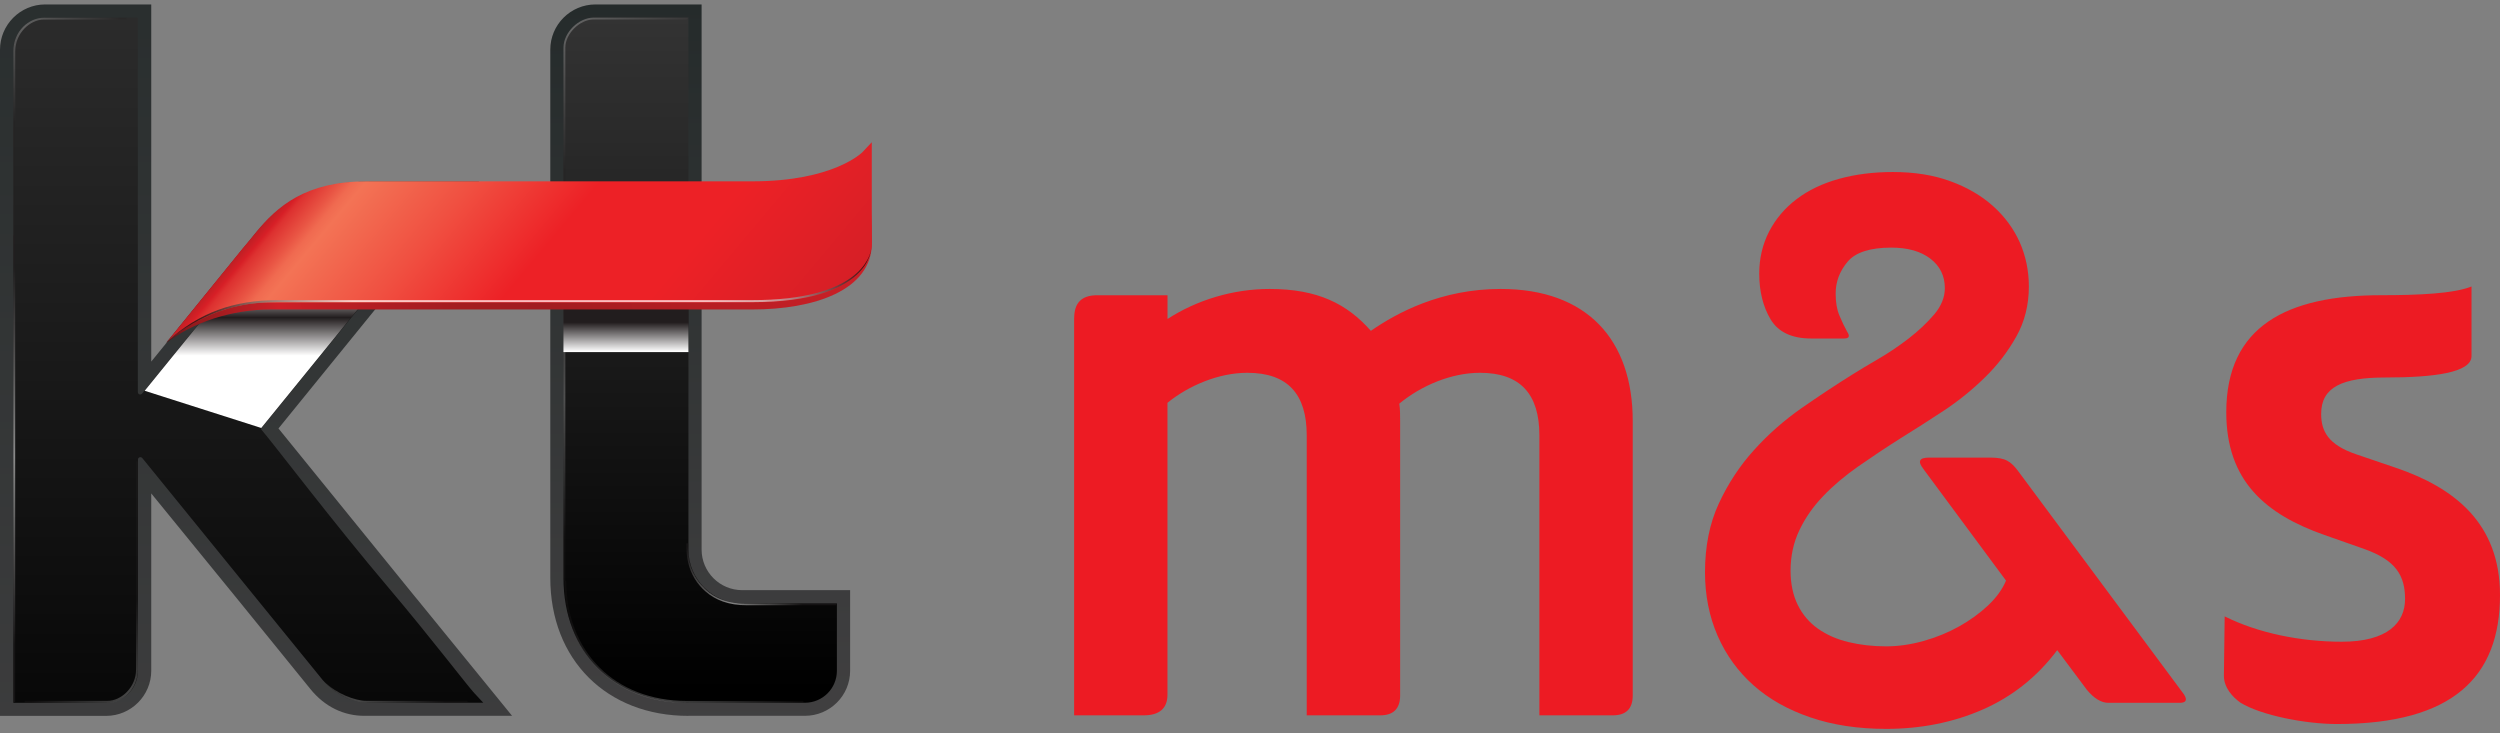 <svg width="300" height="88" viewBox="0 0 300 88" fill="none" xmlns="http://www.w3.org/2000/svg">
<rect x="0" y="0" width="300" height="88" fill="#808080" stroke="none"/>
<path d="M49.971 71.815L33.416 51.415L57.477 21.795H44.339C38.444 21.795 34.406 23.596 30.825 27.797L18.15 43.391V0.533H5.426C2.428 0.533 0 2.975 0 5.973V85.906H12.731C15.715 85.906 18.15 83.478 18.15 80.488V59.212L28.461 71.858L37.226 82.659C38.999 84.867 41.32 85.899 43.713 85.899H61.45L49.979 71.815H49.971Z" fill="url(#paint0_linear_2545_20172)"/>
<path d="M56.971 83.237C55.938 82.105 51.851 76.715 46.739 70.662C39.953 62.666 33.039 53.509 31.302 51.473C33.965 48.219 51.232 26.958 53.282 24.451L54.187 23.369H43.627C39.49 23.369 34.869 25.477 32.177 28.617L17.046 47.236C17.046 47.236 16.947 47.343 16.819 47.343C16.669 47.343 16.541 47.215 16.541 47.051V2.129H5.433C3.318 2.129 1.602 3.866 1.602 5.981V84.34H12.731C14.839 84.34 16.555 82.617 16.555 80.488V55.154C16.555 54.99 16.683 54.862 16.833 54.862C16.954 54.862 17.025 54.919 17.053 54.941L29.828 70.662L38.714 81.592C40.216 83.308 42.203 84.326 44.033 84.326H57.989L56.978 83.237H56.971Z" fill="url(#paint1_linear_2545_20172)"/>
<path d="M82.612 85.906C72.793 85.906 66.035 79.163 66.035 69.344V5.952C66.035 2.975 68.463 0.533 71.461 0.533H84.192V65.948C84.192 68.632 86.371 70.818 89.063 70.818H102.015V80.488C102.015 83.485 99.58 85.899 96.582 85.899H82.612V85.906Z" fill="url(#paint2_linear_2545_20172)"/>
<path d="M82.612 84.338C73.661 84.338 67.616 78.286 67.616 69.35V5.95C67.616 3.835 69.339 2.112 71.461 2.112H82.612V65.946C82.612 69.506 85.495 72.404 89.063 72.404H100.427V80.493C100.427 82.615 98.711 84.331 96.582 84.331H82.612V84.338Z" fill="url(#paint3_linear_2545_20172)"/>
<path style="mix-blend-mode:screen" opacity="0.5" d="M1.823 28.238H1.602V84.24H1.823V28.238Z" fill="url(#paint4_radial_2545_20172)"/>
<path style="mix-blend-mode:screen" opacity="0.25" d="M2.962 84.338H12.888C14.668 84.338 16.548 82.75 16.548 80.329V55.387H16.327V80.329C16.327 82.494 14.54 84.103 12.888 84.103H2.962V84.338Z" fill="url(#paint5_radial_2545_20172)"/>
<path style="mix-blend-mode:screen" opacity="0.25" d="M67.844 27.788V5.694C67.844 4.042 69.567 2.34 71.226 2.34C71.226 2.34 81.942 2.34 82.377 2.34L82.612 2.112H71.226C69.446 2.112 67.616 3.921 67.616 5.694V27.788H67.844Z" fill="url(#paint6_radial_2545_20172)"/>
<path style="mix-blend-mode:screen" opacity="0.25" d="M67.844 69.701V27.962H67.616V69.701H67.844Z" fill="url(#paint7_radial_2545_20172)"/>
<path style="mix-blend-mode:screen" opacity="0.5" d="M82.356 65.206C82.356 66.011 82.405 66.794 82.576 67.499C82.897 68.923 83.651 70.098 84.662 70.974C85.852 72.02 87.461 72.633 89.611 72.633H100.37V72.412C98.775 72.412 89.469 72.433 89.469 72.433C86.948 72.433 85.296 71.529 84.136 70.169C83.473 69.386 82.996 68.496 82.754 67.442C82.605 66.723 82.59 65.983 82.59 65.199H82.356V65.206Z" fill="url(#paint8_radial_2545_20172)"/>
<path style="mix-blend-mode:screen" opacity="0.25" d="M96.404 84.112H82.398C73.825 84.105 67.951 78.273 67.951 69.7H67.716C67.716 78.401 73.704 84.34 82.398 84.34H96.404V84.119V84.112Z" fill="url(#paint9_radial_2545_20172)"/>
<path style="mix-blend-mode:multiply" d="M67.616 42.251H82.612V32.667H67.616V42.251Z" fill="url(#paint10_linear_2545_20172)"/>
<path style="mix-blend-mode:screen" opacity="0.25" d="M31.209 51.486C31.209 51.486 51.296 26.778 53.525 24.051H53.233C52.656 24.749 31.002 51.4 31.002 51.4L31.209 51.486Z" fill="url(#paint11_radial_2545_20172)"/>
<path style="mix-blend-mode:multiply" d="M43.556 23.253C39.533 23.253 35.061 25.275 32.455 28.316L17.36 46.892L31.352 51.357C31.352 51.357 51.702 26.308 53.973 23.552C51.253 23.552 43.563 23.253 43.563 23.253H43.556Z" fill="url(#paint12_linear_2545_20172)"/>
<path style="mix-blend-mode:screen" opacity="0.25" d="M38.942 81.811C40.245 83.306 42.26 84.324 43.976 84.324H56.237L56.031 84.103H43.976C42.602 84.103 40.316 83.206 38.942 81.811Z" fill="url(#paint13_radial_2545_20172)"/>
<path style="mix-blend-mode:screen" opacity="0.25" d="M15.188 2.129H5.262C3.482 2.129 1.602 3.724 1.602 6.145V31.614H1.83V6.145C1.83 3.966 3.61 2.35 5.262 2.35H15.188V2.129Z" fill="url(#paint14_radial_2545_20172)"/>
<path d="M90.273 23.915C80.005 23.915 42.765 23.943 42.765 23.943C36.343 23.943 32.085 26.215 29.087 29.86L19.894 41.203C19.894 41.203 19.894 41.175 19.887 41.189C23.213 38.654 27.798 37.137 32.498 37.137H90.273C97.6 37.137 104.628 34.895 104.628 29.134C104.628 23.374 103.973 20.177 103.973 20.177C103.973 20.177 100.541 23.922 90.273 23.922V23.915Z" fill="url(#paint15_linear_2545_20172)"/>
<path d="M20.015 41.049L30.646 27.962C33.26 24.743 36.699 21.76 44.004 21.76H90.266C100.043 21.76 103.46 18.292 103.496 18.256L104.614 17.067V29.129C104.614 29.129 104.763 30.845 103.168 32.597C100.933 35.046 96.596 36.285 90.266 36.285H32.412C25.035 36.285 20.015 41.049 20.015 41.049Z" fill="url(#paint16_linear_2545_20172)"/>
<path style="mix-blend-mode:screen" opacity="0.7" d="M104.543 29.733C104.493 30.894 102.955 36.014 90.273 36.014H33.31C28.04 36.014 23.953 37.509 20.073 40.934L19.966 41.055C23.028 38.605 26.802 36.256 33.31 36.256H90.273C104.586 36.256 104.543 29.748 104.543 29.748V29.733Z" fill="url(#paint17_radial_2545_20172)"/>
<path d="M128.902 38.184C128.902 36.383 129.749 35.429 131.658 35.429H140.102V38.277C143.613 35.998 147.978 34.674 152.35 34.674C158.146 34.674 161.656 36.475 164.504 39.701C167.644 37.522 172.949 34.674 180.077 34.674C190.43 34.674 195.927 40.748 195.927 50.524V83.47C195.927 85.079 195.08 85.841 193.556 85.841H184.726V52.233C184.726 47.291 182.441 44.735 177.599 44.735C174.181 44.735 170.571 46.252 167.915 48.438C168.015 49.1 168.015 49.762 168.015 50.524V83.47C168.015 85.079 167.16 85.841 165.644 85.841H156.807V52.233C156.807 47.291 154.521 44.735 149.679 44.735C146.262 44.735 142.659 46.252 140.095 48.338V83.37C140.095 84.986 139.148 85.841 137.247 85.841H128.895V38.184H128.902Z" fill="#ED1B23"/>
<path d="M268.855 84.32C267.908 83.651 266.868 82.519 266.868 81.094L266.961 73.967C270.948 75.961 276.068 77.007 281.01 77.007C286.507 77.007 288.607 74.729 288.607 71.881C288.607 69.033 287.468 67.231 283.772 65.9L278.916 64.191C271.895 61.72 267.153 57.733 267.153 49.473C267.153 39.127 274.459 35.425 285.759 35.425C290.216 35.425 294.489 35.232 296.582 34.378V42.73C296.582 44.731 292.025 45.3 286.229 45.3C281.102 45.3 278.539 46.433 278.539 49.665C278.539 51.759 279.4 53.368 282.718 54.507L287.468 56.123C294.489 58.502 300 62.767 300 71.404C300 81.187 294.396 86.883 280.433 86.883C276.645 86.883 271.319 85.837 268.855 84.32Z" fill="#ED1B23"/>
<path d="M230.817 56.286C230.091 55.367 230.298 54.912 231.473 54.912H238.892C239.739 54.912 240.402 55.033 240.857 55.282C241.32 55.517 241.762 55.959 242.196 56.557L262.083 83.336C262.511 84.013 262.333 84.34 261.535 84.34H253.012C252.15 84.34 251.296 83.82 250.434 82.788L246.867 78.017C244.482 81.193 241.512 83.564 237.974 85.124C234.428 86.683 230.547 87.466 226.332 87.466C222.978 87.466 219.952 87.01 217.26 86.092C214.561 85.173 212.283 83.892 210.424 82.24C208.566 80.588 207.12 78.601 206.109 76.28C205.105 73.966 204.6 71.424 204.6 68.675C204.6 65.55 205.155 62.801 206.259 60.423C207.363 58.038 208.765 55.902 210.481 54.008C212.183 52.114 214.099 50.433 216.206 48.959C218.321 47.492 220.343 46.154 222.294 44.936C223.092 44.438 224.11 43.818 225.363 43.092C226.623 42.366 227.841 41.54 229.037 40.621C230.226 39.703 231.238 38.742 232.106 37.73C232.954 36.727 233.381 35.673 233.381 34.576C233.381 33.109 232.804 31.934 231.651 31.044C230.49 30.154 228.923 29.713 226.965 29.713C224.409 29.713 222.643 30.29 221.71 31.408C220.756 32.547 220.279 33.807 220.279 35.217C220.279 36.257 220.422 37.147 220.735 37.873C221.041 38.606 221.347 39.247 221.653 39.795C222.017 40.344 221.903 40.621 221.29 40.621H217.346C215.024 40.621 213.401 39.859 212.475 38.328C211.564 36.798 211.108 34.968 211.108 32.825C211.108 30.988 211.514 29.314 212.29 27.79C213.087 26.26 214.191 24.956 215.594 23.896C216.997 22.828 218.698 22.009 220.685 21.46C222.665 20.912 224.815 20.642 227.143 20.642C229.721 20.642 232.014 21.005 234.022 21.738C236.044 22.471 237.753 23.468 239.156 24.722C240.551 25.968 241.626 27.42 242.367 29.072C243.093 30.717 243.463 32.497 243.463 34.384C243.463 36.584 242.965 38.592 241.954 40.393C240.943 42.195 239.697 43.818 238.194 45.285C236.699 46.752 235.047 48.09 233.253 49.28C231.451 50.469 229.749 51.551 228.162 52.534C226.324 53.694 224.601 54.848 222.985 55.973C221.361 57.112 219.952 58.301 218.77 59.547C217.566 60.793 216.626 62.16 215.929 63.62C215.224 65.087 214.868 66.71 214.868 68.49C214.868 70.071 215.167 71.452 215.743 72.613C216.32 73.774 217.125 74.713 218.171 75.454C219.211 76.18 220.429 76.721 221.839 77.056C223.241 77.391 224.729 77.562 226.324 77.562C227.798 77.562 229.287 77.348 230.81 76.921C232.348 76.494 233.758 75.91 235.083 75.176C236.4 74.443 237.561 73.596 238.572 72.649C239.569 71.702 240.288 70.719 240.722 69.672L230.817 56.293V56.286Z" fill="#ED1B23"/>
<defs>
<linearGradient id="paint0_linear_2545_20172" x1="30.718" y1="109.994" x2="30.718" y2="-21.134" gradientUnits="userSpaceOnUse">
<stop stop-color="#414041"/>
<stop offset="1" stop-color="#252B2B"/>
</linearGradient>
<linearGradient id="paint1_linear_2545_20172" x1="29.792" y1="-16.291" x2="29.792" y2="102.96" gradientUnits="userSpaceOnUse">
<stop stop-color="#333333"/>
<stop offset="1"/>
</linearGradient>
<linearGradient id="paint2_linear_2545_20172" x1="84.022" y1="87.373" x2="84.022" y2="0.227" gradientUnits="userSpaceOnUse">
<stop stop-color="#414041"/>
<stop offset="1" stop-color="#252B2B"/>
</linearGradient>
<linearGradient id="paint3_linear_2545_20172" x1="84.014" y1="2.112" x2="84.014" y2="82.821" gradientUnits="userSpaceOnUse">
<stop stop-color="#333333"/>
<stop offset="1"/>
</linearGradient>
<radialGradient id="paint4_radial_2545_20172" cx="0" cy="0" r="1" gradientUnits="userSpaceOnUse" gradientTransform="translate(1.864 54.745) scale(22.636 22.636)">
<stop stop-color="white"/>
<stop offset="1" stop-color="#221E1F"/>
</radialGradient>
<radialGradient id="paint5_radial_2545_20172" cx="0" cy="0" r="1" gradientUnits="userSpaceOnUse" gradientTransform="translate(15.333 83.426) scale(11.683 11.683)">
<stop stop-color="white"/>
<stop offset="1" stop-color="#221E1F"/>
</radialGradient>
<radialGradient id="paint6_radial_2545_20172" cx="0" cy="0" r="1" gradientUnits="userSpaceOnUse" gradientTransform="translate(68.315 3.113) scale(17.326 17.325)">
<stop stop-color="white"/>
<stop offset="1" stop-color="#221E1F"/>
</radialGradient>
<radialGradient id="paint7_radial_2545_20172" cx="0" cy="0" r="1" gradientUnits="userSpaceOnUse" gradientTransform="translate(67.886 47.716) scale(16.871 16.871)">
<stop stop-color="white"/>
<stop offset="1" stop-color="#221E1F"/>
</radialGradient>
<radialGradient id="paint8_radial_2545_20172" cx="0" cy="0" r="1" gradientUnits="userSpaceOnUse" gradientTransform="translate(87.818 72.264) scale(8.509 8.509)">
<stop stop-color="white"/>
<stop offset="1" stop-color="#221E1F"/>
</radialGradient>
<radialGradient id="paint9_radial_2545_20172" cx="0" cy="0" r="1" gradientUnits="userSpaceOnUse" gradientTransform="translate(80.327 83.647) scale(15.662 15.662)">
<stop stop-color="white"/>
<stop offset="1" stop-color="#221E1F"/>
</radialGradient>
<linearGradient id="paint10_linear_2545_20172" x1="75.114" y1="42.215" x2="75.114" y2="38.691" gradientUnits="userSpaceOnUse">
<stop stop-color="white"/>
<stop offset="1" stop-color="#221D1E"/>
</linearGradient>
<radialGradient id="paint11_radial_2545_20172" cx="0" cy="0" r="1" gradientUnits="userSpaceOnUse" gradientTransform="translate(36.487 45.014) scale(7.977 7.976)">
<stop stop-color="white"/>
<stop offset="1" stop-color="#221E1F"/>
</radialGradient>
<linearGradient id="paint12_linear_2545_20172" x1="35.66" y1="42.677" x2="35.66" y2="34.054" gradientUnits="userSpaceOnUse">
<stop stop-color="white"/>
<stop offset="0.53" stop-color="#221D1E"/>
<stop offset="1" stop-color="white"/>
</linearGradient>
<radialGradient id="paint13_radial_2545_20172" cx="0" cy="0" r="1" gradientUnits="userSpaceOnUse" gradientTransform="translate(42.913 84.329) scale(10.602 10.602)">
<stop stop-color="white"/>
<stop offset="1" stop-color="#221E1F"/>
</radialGradient>
<radialGradient id="paint14_radial_2545_20172" cx="0" cy="0" r="1" gradientUnits="userSpaceOnUse" gradientTransform="translate(2.819 3.056) rotate(-180) scale(11.761 11.761)">
<stop stop-color="white"/>
<stop offset="1" stop-color="#221E1F"/>
</radialGradient>
<linearGradient id="paint15_linear_2545_20172" x1="104.144" y1="20.818" x2="19.745" y2="42.906" gradientUnits="userSpaceOnUse">
<stop stop-color="#CF1F27"/>
<stop offset="0.48" stop-color="#A11D20"/>
<stop offset="0.59" stop-color="#A41D20"/>
<stop offset="0.68" stop-color="#AE1D22"/>
<stop offset="0.77" stop-color="#C01E24"/>
<stop offset="0.83" stop-color="#CF1F27"/>
<stop offset="0.93" stop-color="#991B1E"/>
<stop offset="0.95" stop-color="#961A1D"/>
<stop offset="0.96" stop-color="#8C191C"/>
<stop offset="0.97" stop-color="#7C181A"/>
<stop offset="0.98" stop-color="#661517"/>
<stop offset="0.99" stop-color="#4A1213"/>
<stop offset="1" stop-color="#321010"/>
</linearGradient>
<linearGradient id="paint16_linear_2545_20172" x1="43.057" y1="12.895" x2="87.652" y2="50.32" gradientUnits="userSpaceOnUse">
<stop stop-color="#B81F24"/>
<stop offset="0.02" stop-color="#D71F26"/>
<stop offset="0.03" stop-color="#DD3130"/>
<stop offset="0.07" stop-color="#E95544"/>
<stop offset="0.09" stop-color="#F06A50"/>
<stop offset="0.11" stop-color="#F37355"/>
<stop offset="0.28" stop-color="#F05041"/>
<stop offset="0.48" stop-color="#ED2126"/>
<stop offset="0.71" stop-color="#ED2126"/>
<stop offset="1" stop-color="#D71F26"/>
</linearGradient>
<radialGradient id="paint17_radial_2545_20172" cx="0" cy="0" r="1" gradientUnits="userSpaceOnUse" gradientTransform="translate(22.99 37.768) scale(80.869 80.868)">
<stop stop-color="#000101"/>
<stop offset="0.24" stop-color="white"/>
<stop offset="0.76" stop-color="white"/>
<stop offset="0.78" stop-color="#FAFAFA"/>
<stop offset="0.81" stop-color="#EBEBEB"/>
<stop offset="0.85" stop-color="#D4D4D4"/>
<stop offset="0.88" stop-color="#B3B3B3"/>
<stop offset="0.91" stop-color="#888989"/>
<stop offset="0.95" stop-color="#555555"/>
<stop offset="0.99" stop-color="#181919"/>
<stop offset="1" stop-color="#000101"/>
</radialGradient>
</defs>
</svg>
